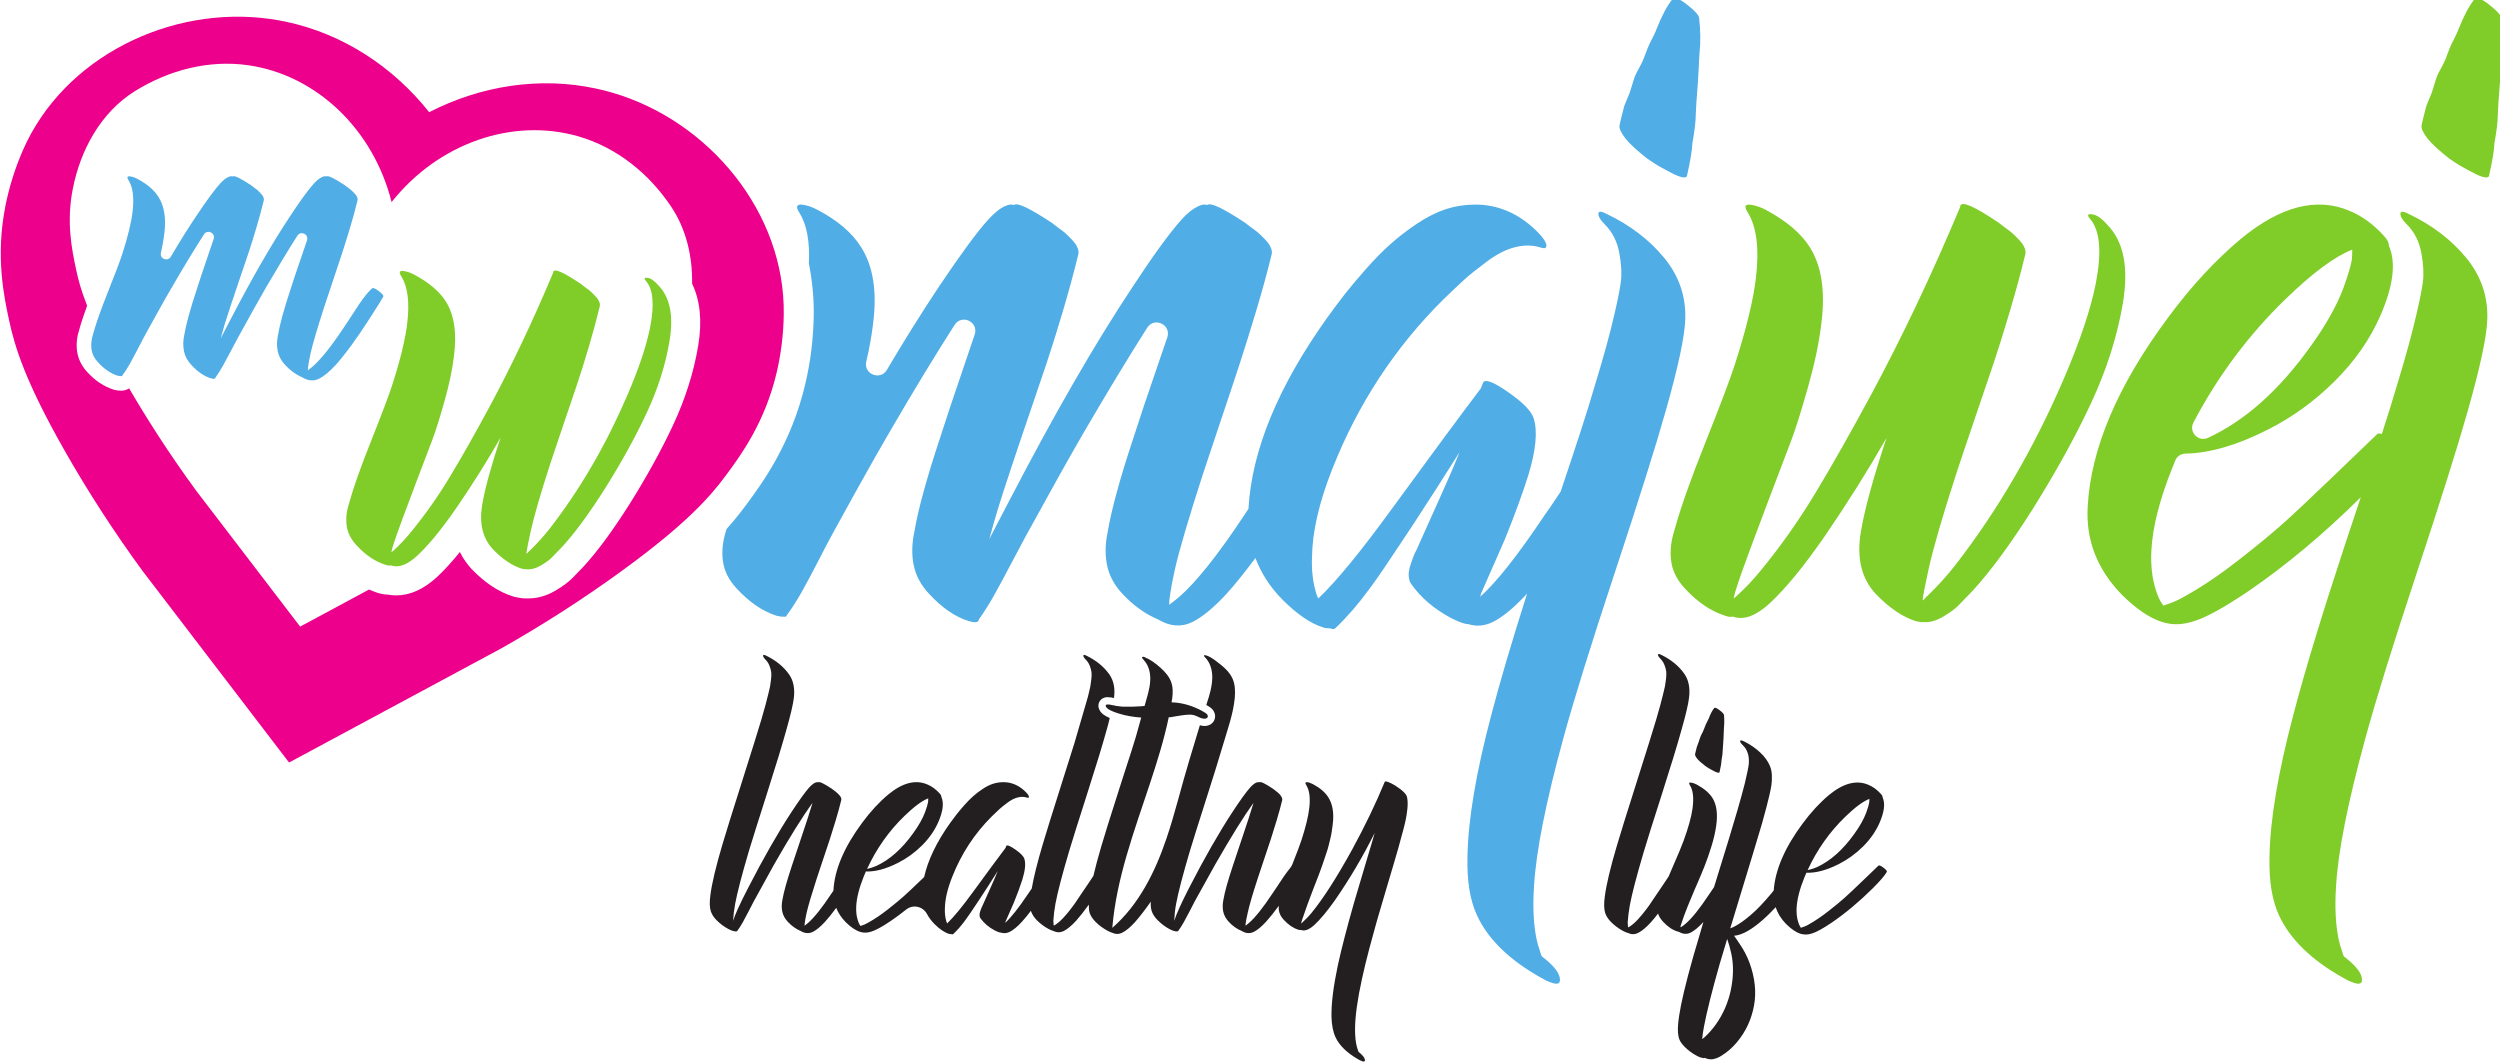 <?xml version="1.0" encoding="UTF-8" standalone="no"?>
<!-- Created with Inkscape (http://www.inkscape.org/) -->

<svg
   xmlns:dc="http://purl.org/dc/elements/1.1/"
   xmlns:cc="http://creativecommons.org/ns#"
   xmlns:rdf="http://www.w3.org/1999/02/22-rdf-syntax-ns#"
   xmlns:svg="http://www.w3.org/2000/svg"
   xmlns="http://www.w3.org/2000/svg"
   xmlns:sodipodi="http://sodipodi.sourceforge.net/DTD/sodipodi-0.dtd"
   xmlns:inkscape="http://www.inkscape.org/namespaces/inkscape"
   width="50mm"
   height="21.256mm"
   viewBox="0 0 50 21.256"
   version="1.1"
   id="svg80"
   inkscape:version="0.92.4 (5da689c313, 2019-01-14)"
   sodipodi:docname="logo.svg">
  <defs
     id="defs74">
    <clipPath
       clipPathUnits="userSpaceOnUse"
       id="clipPath18">
      <path
         d="M 0,283.465 H 283.465 V 0 H 0 Z"
         id="path16"
         inkscape:connector-curvature="0" />
    </clipPath>
  </defs>
  <sodipodi:namedview
     id="base"
     pagecolor="#ffffff"
     bordercolor="#666666"
     borderopacity="1.0"
     inkscape:pageopacity="0.0"
     inkscape:pageshadow="2"
     inkscape:zoom="1.4"
     inkscape:cx="8.2663953"
     inkscape:cy="22.750448"
     inkscape:document-units="mm"
     inkscape:current-layer="layer1"
     showgrid="false"
     inkscape:window-width="1920"
     inkscape:window-height="1017"
     inkscape:window-x="-8"
     inkscape:window-y="-8"
     inkscape:window-maximized="1" />
  <g
     inkscape:label="Vrstva 1"
     inkscape:groupmode="layer"
     id="layer1"
     transform="translate(-77.054,-81.509)">
    <g
       transform="matrix(0.353,0,0,-0.353,52.054,142.137)"
       id="g12"
       inkscape:export-xdpi="83.648102"
       inkscape:export-ydpi="83.648102">
      <g
         id="g14"
         clip-path="url(#clipPath18)">
        <g
           id="g20"
           transform="translate(167.09,170.733)">
          <path
             d="M 0,0 C -0.016,0.159 -0.243,0.41 -0.68,0.752 -1.118,1.094 -1.392,1.201 -1.503,1.074 -1.806,0.708 -2.108,0.144 -2.41,-0.621 -2.458,-0.763 -2.593,-1.05 -2.816,-1.479 -2.848,-1.527 -2.967,-1.83 -3.174,-2.386 c -0.032,-0.08 -0.167,-0.343 -0.406,-0.788 -0.064,-0.128 -0.175,-0.462 -0.334,-1.003 -0.033,-0.095 -0.088,-0.235 -0.167,-0.417 -0.08,-0.183 -0.135,-0.323 -0.168,-0.418 -0.127,-0.478 -0.214,-0.836 -0.262,-1.074 -0.032,-0.16 0.079,-0.406 0.334,-0.74 0.239,-0.303 0.653,-0.684 1.241,-1.146 0.048,-0.032 0.096,-0.064 0.144,-0.095 0.047,-0.033 0.131,-0.088 0.25,-0.167 0.12,-0.08 0.239,-0.152 0.358,-0.215 0.12,-0.064 0.25,-0.136 0.394,-0.215 0.143,-0.08 0.275,-0.148 0.394,-0.203 0.12,-0.056 0.23,-0.099 0.334,-0.132 0.103,-0.031 0.187,-0.043 0.25,-0.035 0.064,0.008 0.104,0.035 0.12,0.083 0.191,0.828 0.294,1.448 0.31,1.863 0.127,0.7 0.191,1.24 0.191,1.623 0,0.191 0.04,0.787 0.119,1.789 0.016,0.192 0.032,0.478 0.049,0.86 0.015,0.382 0.031,0.669 0.047,0.859 C 0.087,-1.384 0.08,-0.732 0,0"
             style="fill:#50ade5;fill-opacity:1;fill-rule:nonzero;stroke:none"
             id="path22"
             inkscape:connector-curvature="0" />
        </g>
        <g
           id="g24"
           transform="translate(161.84,159.635)">
          <path
             d="M 0,0 C -0.271,0.143 -0.422,0.158 -0.454,0.047 -0.486,-0.112 -0.366,-0.327 -0.096,-0.597 0.333,-1.026 0.608,-1.568 0.728,-2.22 0.847,-2.873 0.875,-3.426 0.811,-3.879 0.748,-4.333 0.62,-4.965 0.43,-5.776 0.191,-6.811 -0.152,-8.06 -0.597,-9.523 c -0.27,-0.924 -0.573,-1.898 -0.907,-2.925 -0.323,-0.992 -0.688,-2.092 -1.094,-3.293 -0.013,-0.021 -0.025,-0.039 -0.039,-0.06 -0.39,-0.589 -0.689,-1.026 -0.896,-1.313 -1.511,-2.259 -2.728,-3.795 -3.651,-4.607 0.016,0.017 0.032,0.044 0.048,0.084 0.015,0.04 0.023,0.075 0.023,0.108 0.812,1.861 1.265,2.895 1.361,3.102 0.541,1.337 0.979,2.53 1.312,3.581 0.446,1.448 0.549,2.537 0.311,3.27 -0.127,0.397 -0.589,0.875 -1.384,1.432 -0.876,0.621 -1.369,0.811 -1.481,0.573 -0.015,-0.033 -0.035,-0.084 -0.059,-0.156 -0.024,-0.071 -0.044,-0.123 -0.06,-0.155 -1.146,-1.512 -2.832,-3.795 -5.06,-6.849 -1.734,-2.388 -3.119,-4.075 -4.153,-5.061 -0.064,0.127 -0.104,0.223 -0.119,0.287 -0.192,0.636 -0.271,1.32 -0.239,2.052 0.016,1.432 0.398,3.095 1.146,4.989 1.448,3.675 3.54,6.874 6.277,9.595 0.509,0.492 0.903,0.866 1.182,1.121 0.278,0.255 0.704,0.597 1.276,1.026 0.574,0.43 1.118,0.709 1.636,0.836 0.517,0.128 0.998,0.119 1.443,-0.024 0.16,-0.048 0.255,-0.048 0.287,0 0.096,0.127 -0.008,0.366 -0.31,0.717 -0.573,0.62 -1.202,1.074 -1.886,1.36 -0.573,0.238 -1.161,0.357 -1.766,0.357 -0.605,0 -1.174,-0.087 -1.706,-0.262 -0.534,-0.175 -1.08,-0.45 -1.636,-0.823 -0.557,-0.374 -1.058,-0.76 -1.504,-1.158 -0.445,-0.398 -0.906,-0.867 -1.384,-1.408 -0.477,-0.541 -0.875,-1.015 -1.194,-1.42 -0.317,-0.406 -0.659,-0.864 -1.025,-1.372 -2.773,-3.898 -4.25,-7.496 -4.436,-10.793 -0.101,-0.154 -0.194,-0.292 -0.266,-0.402 -1.465,-2.211 -2.69,-3.747 -3.676,-4.607 -0.255,-0.206 -0.438,-0.35 -0.549,-0.428 0,0.158 0.007,0.277 0.024,0.357 0.047,0.414 0.151,0.979 0.31,1.694 0.238,1.051 0.764,2.833 1.575,5.347 0.207,0.636 0.541,1.639 1.003,3.007 0.461,1.369 0.823,2.454 1.085,3.259 0.263,0.803 0.569,1.786 0.92,2.947 0.349,1.161 0.644,2.235 0.883,3.222 0.031,0.111 0.023,0.231 -0.025,0.358 -0.047,0.127 -0.11,0.239 -0.19,0.335 -0.08,0.095 -0.187,0.21 -0.323,0.346 -0.135,0.134 -0.246,0.234 -0.333,0.298 -0.089,0.063 -0.212,0.155 -0.371,0.274 -0.158,0.12 -0.247,0.187 -0.262,0.203 -1.257,0.827 -1.965,1.162 -2.124,1.003 -0.144,0.048 -0.302,0.031 -0.477,-0.048 -0.351,-0.159 -0.685,-0.422 -1.003,-0.787 -0.685,-0.765 -1.615,-2.045 -2.792,-3.844 -2.101,-3.166 -4.401,-7.152 -6.898,-11.958 -0.112,-0.222 -0.303,-0.588 -0.574,-1.097 -0.27,-0.51 -0.477,-0.907 -0.62,-1.194 0.287,1.083 0.66,2.307 1.122,3.676 0.222,0.684 0.56,1.69 1.014,3.02 0.454,1.328 0.82,2.406 1.098,3.234 0.278,0.827 0.588,1.817 0.931,2.972 0.342,1.153 0.633,2.222 0.871,3.209 0.032,0.111 0.024,0.231 -0.024,0.358 -0.047,0.127 -0.111,0.239 -0.191,0.335 -0.079,0.095 -0.187,0.21 -0.322,0.346 -0.135,0.134 -0.247,0.234 -0.334,0.298 -0.088,0.063 -0.211,0.155 -0.37,0.274 -0.16,0.12 -0.247,0.187 -0.263,0.203 -1.256,0.827 -1.965,1.162 -2.124,1.003 -0.143,0.048 -0.302,0.031 -0.477,-0.048 -0.286,-0.112 -0.613,-0.366 -0.979,-0.764 -0.636,-0.7 -1.568,-1.965 -2.792,-3.794 -0.979,-1.468 -1.967,-3.047 -2.965,-4.738 -0.368,-0.624 -1.331,-0.238 -1.167,0.468 0.181,0.78 0.309,1.495 0.385,2.145 0.238,1.83 0.007,3.286 -0.693,4.368 -0.493,0.779 -1.289,1.464 -2.386,2.053 -0.351,0.191 -0.669,0.302 -0.955,0.333 -0.303,0.017 -0.351,-0.135 -0.143,-0.453 0.423,-0.675 0.601,-1.636 0.54,-2.874 0.188,-0.966 0.291,-1.949 0.276,-2.945 -0.02,-1.319 -0.18,-2.628 -0.479,-3.893 -0.796,-3.391 -2.442,-5.619 -3.326,-6.817 -0.319,-0.433 -0.682,-0.892 -1.135,-1.399 -0.002,-0.006 -0.004,-0.014 -0.006,-0.02 -0.206,-0.622 -0.274,-1.214 -0.202,-1.778 0.071,-0.566 0.33,-1.087 0.775,-1.565 0.716,-0.779 1.472,-1.297 2.267,-1.551 0.192,-0.047 0.327,-0.063 0.406,-0.047 0.064,-0.016 0.104,-0.016 0.12,0 0.318,0.429 0.62,0.898 0.907,1.408 0.286,0.51 0.6,1.098 0.942,1.765 0.342,0.669 0.601,1.163 0.776,1.481 0.143,0.27 0.609,1.114 1.396,2.53 0.788,1.416 1.397,2.49 1.827,3.222 1.377,2.369 2.616,4.409 3.714,6.12 0.405,0.632 1.377,0.165 1.138,-0.545 -0.131,-0.389 -0.269,-0.795 -0.413,-1.219 -0.795,-2.331 -1.313,-3.879 -1.551,-4.642 -0.764,-2.308 -1.25,-4.081 -1.456,-5.323 -0.144,-0.668 -0.155,-1.297 -0.036,-1.885 0.119,-0.589 0.409,-1.13 0.871,-1.623 0.732,-0.796 1.487,-1.314 2.267,-1.552 0.334,-0.095 0.517,-0.071 0.55,0.072 v 0.024 c 0.317,0.445 0.62,0.926 0.906,1.443 0.287,0.518 0.601,1.103 0.943,1.755 0.342,0.652 0.609,1.153 0.8,1.504 1.432,2.609 2.521,4.558 3.269,5.847 1.35,2.312 2.557,4.307 3.623,5.983 0.404,0.635 1.38,0.167 1.139,-0.545 -0.115,-0.336 -0.234,-0.685 -0.358,-1.046 -0.788,-2.291 -1.308,-3.843 -1.563,-4.654 -0.764,-2.308 -1.249,-4.081 -1.456,-5.323 -0.143,-0.668 -0.155,-1.297 -0.036,-1.885 0.12,-0.589 0.409,-1.13 0.872,-1.623 0.604,-0.653 1.28,-1.139 2.028,-1.456 0.668,-0.398 1.313,-0.446 1.933,-0.143 0.573,0.285 1.226,0.827 1.958,1.623 0.498,0.555 1.039,1.228 1.616,2.007 0.322,-0.866 0.832,-1.655 1.535,-2.365 0.827,-0.828 1.598,-1.353 2.314,-1.575 0.096,-0.033 0.223,-0.048 0.383,-0.048 0.143,-0.048 0.239,-0.048 0.285,0 0.335,0.318 0.661,0.66 0.98,1.026 0.317,0.365 0.64,0.772 0.966,1.217 0.326,0.445 0.593,0.823 0.8,1.134 0.207,0.31 0.497,0.743 0.871,1.3 0.373,0.558 0.632,0.947 0.776,1.17 0.827,1.257 1.71,2.633 2.649,4.129 -0.271,-0.684 -0.636,-1.535 -1.098,-2.553 -0.812,-1.814 -1.265,-2.825 -1.361,-3.032 -0.016,-0.016 -0.047,-0.08 -0.095,-0.191 -0.048,-0.111 -0.079,-0.191 -0.095,-0.238 -0.017,-0.048 -0.044,-0.127 -0.084,-0.24 -0.04,-0.11 -0.068,-0.199 -0.083,-0.261 -0.017,-0.065 -0.033,-0.144 -0.048,-0.24 -0.016,-0.095 -0.02,-0.178 -0.012,-0.251 0.008,-0.071 0.019,-0.146 0.036,-0.226 0.016,-0.079 0.047,-0.152 0.095,-0.214 0.541,-0.78 1.304,-1.433 2.291,-1.958 0.446,-0.223 0.764,-0.334 0.955,-0.334 0.461,-0.144 0.923,-0.104 1.384,0.12 0.571,0.284 1.22,0.822 1.948,1.612 -0.874,-2.746 -1.548,-5.028 -2.019,-6.839 -0.875,-3.294 -1.329,-5.992 -1.361,-8.092 -0.032,-1.368 0.151,-2.474 0.549,-3.318 0.621,-1.337 1.822,-2.506 3.604,-3.508 0.112,-0.064 0.215,-0.12 0.31,-0.167 0.096,-0.048 0.22,-0.096 0.371,-0.144 0.151,-0.048 0.262,-0.048 0.334,0 0.071,0.048 0.091,0.151 0.06,0.311 -0.064,0.335 -0.398,0.732 -1.003,1.193 -0.016,0.017 -0.036,0.057 -0.059,0.119 -0.025,0.065 -0.036,0.104 -0.036,0.12 -0.096,0.286 -0.159,0.501 -0.192,0.645 -0.191,0.842 -0.246,1.877 -0.166,3.102 0.111,1.942 0.66,4.718 1.647,8.33 0.588,2.163 1.562,5.303 2.923,9.416 1.36,4.113 2.319,7.156 2.876,9.13 0.717,2.514 1.09,4.256 1.122,5.226 0.048,1.305 -0.35,2.471 -1.193,3.498 C 2.426,-1.468 1.336,-0.637 0,0"
             style="fill:#50ade5;fill-opacity:1;fill-rule:nonzero;stroke:none"
             id="path26"
             inkscape:connector-curvature="0" />
        </g>
        <g
           id="g28"
           transform="translate(91.897,155.409)">
          <path
             d="m 0,0 c 0.054,0.054 0.183,0.004 0.387,-0.15 0.205,-0.155 0.288,-0.263 0.249,-0.324 -0.053,-0.109 -0.312,-0.521 -0.775,-1.238 -0.733,-1.142 -1.369,-2.014 -1.909,-2.616 -0.355,-0.385 -0.672,-0.648 -0.95,-0.787 -0.3,-0.146 -0.613,-0.123 -0.937,0.07 -0.362,0.154 -0.69,0.389 -0.983,0.706 -0.224,0.239 -0.365,0.501 -0.423,0.787 -0.057,0.285 -0.052,0.59 0.018,0.914 0.1,0.601 0.335,1.462 0.706,2.58 0.123,0.394 0.375,1.146 0.758,2.257 0.062,0.181 0.122,0.356 0.179,0.525 0.116,0.342 -0.354,0.568 -0.548,0.262 C -4.748,2.17 -5.336,1.198 -5.995,0.07 -6.357,-0.555 -6.885,-1.5 -7.58,-2.766 c -0.092,-0.17 -0.222,-0.412 -0.388,-0.729 -0.165,-0.316 -0.318,-0.6 -0.457,-0.85 -0.138,-0.251 -0.285,-0.484 -0.439,-0.7 v -0.012 c -0.016,-0.069 -0.105,-0.081 -0.266,-0.035 -0.379,0.116 -0.745,0.367 -1.1,0.753 -0.224,0.239 -0.365,0.501 -0.422,0.787 -0.058,0.285 -0.053,0.59 0.017,0.914 0.1,0.601 0.336,1.462 0.706,2.58 0.116,0.37 0.366,1.12 0.752,2.251 0.073,0.212 0.141,0.414 0.206,0.608 0.116,0.343 -0.352,0.567 -0.547,0.263 -0.535,-0.833 -1.139,-1.827 -1.811,-2.983 -0.209,-0.355 -0.504,-0.875 -0.885,-1.562 -0.382,-0.686 -0.608,-1.096 -0.677,-1.227 -0.086,-0.154 -0.211,-0.393 -0.377,-0.717 -0.166,-0.324 -0.317,-0.61 -0.457,-0.857 -0.139,-0.246 -0.285,-0.474 -0.44,-0.682 -0.007,-0.008 -0.026,-0.008 -0.057,0 -0.039,-0.008 -0.104,0 -0.197,0.023 -0.386,0.123 -0.752,0.374 -1.099,0.752 -0.216,0.231 -0.341,0.484 -0.376,0.758 -0.035,0.274 -0.002,0.561 0.098,0.862 0.154,0.571 0.434,1.364 0.839,2.378 0.405,1.015 0.673,1.723 0.804,2.124 0.324,1.003 0.521,1.813 0.59,2.43 0.093,0.787 0.016,1.377 -0.231,1.77 -0.101,0.155 -0.077,0.228 0.069,0.22 0.14,-0.016 0.293,-0.069 0.463,-0.162 0.533,-0.285 0.918,-0.617 1.158,-0.995 0.339,-0.525 0.451,-1.231 0.335,-2.118 -0.037,-0.32 -0.101,-0.673 -0.19,-1.058 -0.08,-0.338 0.383,-0.524 0.56,-0.225 0.487,0.826 0.969,1.597 1.447,2.313 0.594,0.887 1.045,1.5 1.354,1.84 0.177,0.193 0.336,0.316 0.474,0.37 0.085,0.039 0.163,0.047 0.231,0.024 0.078,0.077 0.421,-0.086 1.031,-0.487 0.007,-0.007 0.05,-0.04 0.127,-0.098 C -6.658,5.699 -6.598,5.655 -6.556,5.624 -6.514,5.593 -6.459,5.545 -6.394,5.479 -6.329,5.414 -6.276,5.358 -6.237,5.312 -6.199,5.266 -6.168,5.211 -6.145,5.15 -6.122,5.088 -6.118,5.03 -6.133,4.976 -6.249,4.498 -6.39,3.979 -6.556,3.42 -6.722,2.86 -6.872,2.38 -7.007,1.979 -7.142,1.578 -7.319,1.055 -7.539,0.411 c -0.22,-0.644 -0.384,-1.132 -0.492,-1.464 -0.224,-0.663 -0.405,-1.257 -0.544,-1.782 0.069,0.139 0.17,0.332 0.301,0.579 0.131,0.247 0.224,0.424 0.278,0.532 1.21,2.329 2.326,4.262 3.344,5.797 0.571,0.872 1.022,1.493 1.354,1.864 0.154,0.177 0.316,0.304 0.486,0.381 0.085,0.039 0.162,0.047 0.231,0.024 0.078,0.077 0.421,-0.086 1.03,-0.487 C -1.543,5.848 -1.5,5.815 -1.423,5.757 -1.347,5.699 -1.287,5.655 -1.244,5.624 -1.202,5.593 -1.148,5.545 -1.082,5.479 -1.017,5.414 -0.965,5.358 -0.926,5.312 -0.887,5.266 -0.856,5.211 -0.833,5.15 -0.81,5.088 -0.807,5.03 -0.822,4.976 -0.937,4.498 -1.081,3.977 -1.25,3.414 -1.42,2.851 -1.568,2.374 -1.696,1.985 -1.823,1.595 -1.998,1.069 -2.222,0.405 c -0.224,-0.663 -0.386,-1.15 -0.486,-1.458 -0.394,-1.219 -0.648,-2.083 -0.764,-2.592 -0.077,-0.347 -0.127,-0.621 -0.15,-0.821 -0.008,-0.039 -0.012,-0.097 -0.012,-0.174 0.054,0.038 0.143,0.108 0.266,0.208 0.478,0.417 1.073,1.161 1.783,2.233 0.092,0.139 0.232,0.351 0.421,0.637 0.19,0.285 0.331,0.501 0.423,0.648 C -0.448,-0.482 -0.201,-0.177 0,0"
             style="fill:#50ade5;fill-opacity:1;fill-rule:nonzero;stroke:none"
             id="path30"
             inkscape:connector-curvature="0" />
        </g>
        <g
           id="g32"
           transform="translate(110.379,152.157)">
          <path
             d="m 0,0 c -0.251,-1.497 -0.729,-3.005 -1.42,-4.487 -0.654,-1.402 -1.487,-2.914 -2.476,-4.492 -0.979,-1.542 -1.836,-2.702 -2.627,-3.556 -0.292,-0.303 -0.493,-0.51 -0.623,-0.641 -0.23,-0.23 -0.527,-0.449 -0.933,-0.689 -0.502,-0.296 -1.019,-0.446 -1.54,-0.446 h -0.135 c -0.183,0 -0.371,0.024 -0.61,0.078 -0.044,0.01 -0.086,0.023 -0.128,0.035 -0.812,0.254 -1.597,0.773 -2.335,1.541 -0.237,0.255 -0.478,0.577 -0.676,0.975 -0.457,-0.568 -0.886,-1.036 -1.294,-1.416 -0.754,-0.694 -1.529,-1.042 -2.309,-1.042 -0.163,0 -0.323,0.015 -0.481,0.045 -0.229,0.008 -0.459,0.053 -0.685,0.137 -0.127,0.041 -0.249,0.099 -0.374,0.152 -1.302,-0.7 -2.604,-1.401 -3.907,-2.102 v 10e-4 l -5.901,7.714 c -1.622,2.22 -2.867,4.205 -3.786,5.782 -0.132,-0.076 -0.278,-0.131 -0.427,-0.131 -0.018,0 -0.067,0.003 -0.071,0.003 -0.109,0 -0.225,0.016 -0.363,0.051 -0.572,0.181 -1.061,0.51 -1.506,0.994 -0.331,0.354 -0.53,0.764 -0.587,1.212 -0.05,0.394 -0.005,0.806 0.134,1.225 0.093,0.347 0.243,0.798 0.438,1.331 -0.339,0.859 -0.501,1.475 -0.612,1.996 -0.262,1.219 -0.57,2.73 -0.198,4.63 0.429,2.195 1.588,4.324 3.507,5.523 1.906,1.191 4.179,1.795 6.423,1.476 3.854,-0.548 7.093,-3.618 8.131,-7.754 2.649,3.342 6.866,4.805 10.603,3.717 C -4.591,11.229 -2.77,9.743 -1.523,7.873 -0.667,6.588 -0.321,5.055 -0.344,3.519 0.113,2.572 0.233,1.396 0,0 m -4.871,14.345 c -0.301,0.088 -0.611,0.166 -0.919,0.232 -3.185,0.687 -6.523,0.164 -9.451,-1.339 -2.048,2.575 -4.875,4.426 -8.061,5.113 -0.307,0.066 -0.621,0.122 -0.933,0.166 -5.654,0.804 -11.733,-2.156 -14.034,-7.456 -0.44,-1.015 -0.775,-2.078 -0.987,-3.164 -0.559,-2.852 -0.075,-5.106 0.214,-6.453 0.329,-1.538 0.937,-3.493 3.132,-7.357 1.324,-2.33 2.811,-4.629 4.422,-6.832 l 8.308,-10.864 12.045,6.479 c 2.376,1.344 4.678,2.827 6.843,4.404 3.592,2.618 4.951,4.149 5.885,5.415 0.817,1.108 2.186,2.963 2.852,5.792 0.253,1.077 0.387,2.184 0.403,3.29 0.086,5.777 -4.235,10.979 -9.719,12.574"
             style="fill:#ec008c;fill-opacity:1;fill-rule:nonzero;stroke:none"
             id="path34"
             inkscape:connector-curvature="0" />
        </g>
        <g
           id="g36"
           transform="translate(212.556,168.776)">
          <path
             d="m 0,0 c -0.016,-0.19 -0.032,-0.477 -0.048,-0.859 -0.015,-0.382 -0.032,-0.668 -0.048,-0.86 -0.079,-1.002 -0.119,-1.598 -0.119,-1.789 0,-0.383 -0.064,-0.923 -0.191,-1.623 -0.016,-0.415 -0.119,-1.035 -0.31,-1.863 -0.016,-0.048 -0.056,-0.075 -0.119,-0.083 -0.064,-0.008 -0.148,0.004 -0.251,0.035 -0.104,0.033 -0.215,0.076 -0.334,0.132 -0.12,0.056 -0.251,0.123 -0.394,0.203 -0.144,0.079 -0.274,0.151 -0.394,0.215 -0.119,0.063 -0.238,0.135 -0.357,0.215 -0.12,0.079 -0.204,0.134 -0.251,0.167 -0.048,0.031 -0.096,0.063 -0.143,0.095 -0.59,0.462 -1.003,0.843 -1.242,1.146 -0.255,0.334 -0.366,0.58 -0.334,0.74 0.048,0.238 0.135,0.596 0.263,1.074 0.032,0.096 0.087,0.235 0.167,0.418 0.079,0.182 0.134,0.322 0.167,0.417 0.159,0.541 0.27,0.875 0.334,1.003 0.238,0.445 0.374,0.708 0.406,0.788 0.206,0.556 0.326,0.859 0.358,0.907 0.222,0.429 0.358,0.716 0.406,0.858 0.302,0.765 0.604,1.329 0.907,1.695 0.111,0.127 0.385,0.02 0.823,-0.322 C -0.267,2.367 -0.04,2.116 -0.024,1.957 0.056,1.225 0.063,0.573 0,0 m -17.463,-20.968 c 1.387,2.638 3.13,4.974 5.23,7.006 1.527,1.479 2.784,2.41 3.771,2.792 0,-0.255 -0.008,-0.446 -0.023,-0.574 -0.064,-0.365 -0.224,-0.898 -0.478,-1.598 -0.382,-1.019 -1.011,-2.133 -1.886,-3.342 -1.766,-2.466 -3.699,-4.185 -5.799,-5.155 -0.545,-0.238 -1.091,0.345 -0.815,0.871 m 12.189,11.827 c -0.272,0.143 -0.422,0.158 -0.455,0.047 -0.031,-0.159 0.088,-0.374 0.359,-0.644 0.429,-0.429 0.703,-0.971 0.823,-1.623 0.12,-0.653 0.147,-1.206 0.084,-1.659 -0.064,-0.454 -0.191,-1.086 -0.382,-1.897 -0.238,-1.035 -0.582,-2.284 -1.026,-3.748 -0.271,-0.923 -0.573,-1.897 -0.907,-2.924 -0.003,-0.008 -0.006,-0.017 -0.009,-0.026 -0.123,0.044 -0.214,0.043 -0.267,-0.01 -0.382,-0.366 -1.201,-1.153 -2.458,-2.362 -1.258,-1.21 -2.196,-2.093 -2.817,-2.65 -0.62,-0.557 -1.464,-1.253 -2.53,-2.088 -1.066,-0.836 -2.084,-1.525 -3.055,-2.065 -0.366,-0.223 -0.787,-0.406 -1.265,-0.549 0,0.016 -0.015,0.048 -0.048,0.096 -0.031,0.047 -0.063,0.095 -0.095,0.143 -0.111,0.19 -0.215,0.454 -0.31,0.787 -0.175,0.589 -0.247,1.273 -0.215,2.053 0.063,1.353 0.47,2.951 1.218,4.797 0.054,0.136 0.101,0.254 0.143,0.355 0.096,0.235 0.323,0.376 0.578,0.381 1.38,0.028 2.938,0.483 4.673,1.365 1.384,0.7 2.645,1.614 3.782,2.745 1.138,1.13 2.001,2.37 2.591,3.723 0.731,1.687 0.891,2.999 0.477,3.938 0,0.192 -0.112,0.398 -0.334,0.622 -0.573,0.62 -1.202,1.074 -1.886,1.359 -1.862,0.796 -3.915,0.271 -6.158,-1.575 -1.448,-1.209 -2.825,-2.697 -4.13,-4.463 -2.863,-3.851 -4.382,-7.424 -4.558,-10.717 -0.111,-1.877 0.525,-3.532 1.909,-4.964 0.828,-0.828 1.6,-1.352 2.315,-1.575 0.097,-0.032 0.16,-0.048 0.191,-0.048 0.462,-0.127 0.995,-0.097 1.6,0.095 0.684,0.207 1.71,0.771 3.079,1.694 2.15,1.471 4.276,3.249 6.379,5.331 -0.388,-1.151 -0.69,-2.058 -0.901,-2.705 -1.32,-4.01 -2.291,-7.208 -2.912,-9.595 -0.875,-3.294 -1.329,-5.991 -1.36,-8.091 -0.032,-1.369 0.151,-2.474 0.548,-3.318 0.622,-1.337 1.823,-2.506 3.605,-3.509 0.112,-0.063 0.214,-0.119 0.31,-0.167 0.096,-0.047 0.219,-0.095 0.37,-0.143 0.151,-0.048 0.263,-0.048 0.334,0 0.071,0.048 0.092,0.151 0.06,0.31 -0.064,0.335 -0.398,0.733 -1.003,1.194 -0.016,0.016 -0.035,0.056 -0.059,0.119 -0.024,0.064 -0.035,0.103 -0.035,0.12 -0.097,0.286 -0.16,0.501 -0.192,0.645 -0.191,0.842 -0.246,1.877 -0.167,3.102 0.111,1.942 0.66,4.718 1.647,8.33 0.588,2.163 1.563,5.303 2.924,9.416 1.36,4.113 2.319,7.156 2.876,9.13 0.716,2.514 1.089,4.255 1.121,5.226 0.048,1.305 -0.35,2.471 -1.192,3.498 -0.845,1.026 -1.934,1.857 -3.27,2.494 M -34.82,-21.792 c -0.007,0 -0.006,-0.007 -0.011,-0.009 0.012,0.019 0.023,0.038 0.035,0.057 z m 13.366,7.614 c 0.333,2.005 0.039,3.477 -0.884,4.416 -0.333,0.382 -0.628,0.581 -0.882,0.596 -0.112,0.017 -0.18,0.004 -0.203,-0.035 -0.025,-0.04 0.011,-0.116 0.107,-0.227 0.556,-0.637 0.668,-1.838 0.334,-3.604 -0.286,-1.48 -0.899,-3.31 -1.838,-5.49 -1.687,-3.915 -3.731,-7.423 -6.134,-10.525 -0.462,-0.589 -0.986,-1.169 -1.576,-1.743 -0.032,-0.016 -0.059,-0.04 -0.082,-0.072 -0.025,-0.031 -0.057,-0.067 -0.096,-0.106 -0.041,-0.041 -0.068,-0.069 -0.084,-0.084 v 0.119 c 0.032,0.254 0.143,0.819 0.334,1.694 0.27,1.21 0.788,2.992 1.552,5.347 0.222,0.684 0.561,1.69 1.014,3.019 0.454,1.329 0.819,2.407 1.098,3.235 0.278,0.827 0.589,1.817 0.931,2.971 0.342,1.154 0.633,2.223 0.871,3.21 0.032,0.111 0.024,0.23 -0.024,0.358 -0.047,0.127 -0.111,0.239 -0.191,0.335 -0.079,0.095 -0.187,0.21 -0.322,0.346 -0.135,0.134 -0.247,0.234 -0.334,0.298 -0.088,0.063 -0.211,0.155 -0.37,0.274 -0.159,0.119 -0.246,0.187 -0.263,0.203 -1.368,0.923 -2.092,1.242 -2.172,0.955 0,-0.016 -0.003,-0.032 -0.011,-0.048 -0.008,-0.016 -0.012,-0.032 -0.012,-0.048 -1.56,-3.723 -3.222,-7.231 -4.989,-10.526 -1.193,-2.211 -2.263,-4.101 -3.21,-5.668 -0.947,-1.567 -1.985,-3.036 -3.114,-4.404 -0.415,-0.509 -0.86,-0.979 -1.338,-1.408 -0.063,-0.064 -0.119,-0.112 -0.166,-0.143 0.031,0.191 0.107,0.462 0.226,0.811 0.119,0.35 0.187,0.549 0.203,0.597 0.127,0.382 0.644,1.775 1.551,4.177 0.621,1.623 1.055,2.765 1.301,3.425 0.247,0.66 0.557,1.651 0.931,2.972 0.374,1.32 0.625,2.514 0.752,3.58 0.239,1.846 0.015,3.301 -0.668,4.368 -0.494,0.763 -1.297,1.447 -2.411,2.053 -0.287,0.158 -0.565,0.262 -0.835,0.31 -0.398,0.079 -0.486,-0.056 -0.263,-0.406 0.509,-0.811 0.668,-2.037 0.478,-3.676 -0.144,-1.273 -0.549,-2.944 -1.218,-5.012 -0.271,-0.828 -0.824,-2.288 -1.658,-4.38 -0.836,-2.092 -1.413,-3.727 -1.732,-4.905 -0.206,-0.621 -0.274,-1.213 -0.202,-1.777 0.072,-0.566 0.33,-1.087 0.776,-1.565 0.716,-0.779 1.479,-1.297 2.291,-1.551 0.159,-0.063 0.302,-0.079 0.43,-0.047 0.604,-0.223 1.304,0.031 2.1,0.763 0.907,0.844 1.949,2.116 3.126,3.82 1.283,1.876 2.441,3.722 3.478,5.537 -0.76,-2.296 -1.242,-4.062 -1.448,-5.299 -0.255,-1.48 0.023,-2.657 0.835,-3.532 0.763,-0.796 1.527,-1.314 2.292,-1.552 0.206,-0.047 0.341,-0.064 0.404,-0.047 0.351,-0.032 0.721,0.067 1.111,0.298 0.39,0.23 0.672,0.433 0.847,0.608 0.175,0.175 0.446,0.453 0.811,0.835 1.003,1.083 2.141,2.626 3.414,4.631 1.336,2.132 2.446,4.145 3.329,6.039 0.883,1.894 1.484,3.786 1.803,5.68"
             style="fill:#80cc28;fill-opacity:1;fill-rule:nonzero;stroke:none"
             id="path38"
             inkscape:connector-curvature="0" />
        </g>
        <g
           id="g40"
           transform="translate(108.124,155.583)">
          <path
             d="m 0,0 c 0.659,-0.671 0.87,-1.723 0.631,-3.156 -0.228,-1.353 -0.657,-2.706 -1.288,-4.059 -0.631,-1.354 -1.424,-2.792 -2.379,-4.316 -0.91,-1.432 -1.723,-2.535 -2.44,-3.309 -0.261,-0.273 -0.455,-0.472 -0.58,-0.597 -0.125,-0.125 -0.327,-0.271 -0.605,-0.435 -0.279,-0.165 -0.543,-0.236 -0.794,-0.213 -0.045,-0.011 -0.141,0 -0.289,0.034 -0.546,0.171 -1.092,0.54 -1.638,1.109 -0.58,0.625 -0.779,1.466 -0.597,2.525 0.148,0.886 0.495,2.154 1.041,3.803 0,0.011 0.005,0.017 0.017,0.017 l 0.017,0.034 c -0.75,-1.319 -1.593,-2.661 -2.525,-4.025 -0.842,-1.217 -1.586,-2.127 -2.234,-2.73 -0.569,-0.523 -1.069,-0.705 -1.501,-0.546 -0.091,-0.022 -0.194,-0.011 -0.307,0.035 -0.581,0.181 -1.126,0.551 -1.638,1.108 -0.318,0.342 -0.503,0.714 -0.554,1.118 -0.052,0.403 -0.003,0.827 0.144,1.271 0.228,0.841 0.641,2.009 1.238,3.505 0.596,1.495 0.991,2.538 1.185,3.13 0.478,1.478 0.767,2.673 0.87,3.582 0.137,1.171 0.022,2.047 -0.341,2.627 -0.16,0.25 -0.097,0.346 0.187,0.29 0.193,-0.034 0.393,-0.108 0.597,-0.222 0.796,-0.432 1.37,-0.921 1.723,-1.467 0.489,-0.762 0.648,-1.802 0.478,-3.122 -0.091,-0.762 -0.271,-1.615 -0.538,-2.558 -0.267,-0.944 -0.488,-1.652 -0.665,-2.124 -0.176,-0.472 -0.486,-1.288 -0.93,-2.448 -0.648,-1.716 -1.017,-2.712 -1.108,-2.985 -0.011,-0.034 -0.06,-0.176 -0.145,-0.426 -0.085,-0.25 -0.14,-0.444 -0.162,-0.579 0.034,0.022 0.074,0.056 0.119,0.101 0.341,0.307 0.659,0.643 0.956,1.007 0.806,0.978 1.549,2.027 2.225,3.147 0.677,1.12 1.442,2.471 2.294,4.051 1.263,2.354 2.451,4.862 3.566,7.522 0,0.012 0.003,0.023 0.009,0.034 0.005,0.012 0.008,0.023 0.008,0.035 0.057,0.205 0.574,-0.023 1.552,-0.683 0.011,-0.011 0.074,-0.06 0.188,-0.145 0.113,-0.085 0.201,-0.15 0.264,-0.196 0.062,-0.045 0.142,-0.117 0.239,-0.213 0.096,-0.096 0.173,-0.179 0.231,-0.247 0.056,-0.069 0.102,-0.148 0.136,-0.239 0.034,-0.091 0.039,-0.177 0.017,-0.256 -0.171,-0.705 -0.379,-1.47 -0.623,-2.294 -0.244,-0.825 -0.466,-1.533 -0.665,-2.124 -0.199,-0.591 -0.461,-1.362 -0.784,-2.311 -0.325,-0.95 -0.567,-1.669 -0.726,-2.158 -0.545,-1.683 -0.916,-2.957 -1.108,-3.821 -0.137,-0.625 -0.217,-1.029 -0.239,-1.21 v -0.086 c 0.011,0.01 0.031,0.031 0.059,0.059 0.029,0.029 0.052,0.054 0.069,0.077 0.017,0.023 0.036,0.04 0.059,0.051 0.421,0.41 0.796,0.824 1.126,1.246 1.717,2.217 3.178,4.724 4.384,7.522 0.671,1.557 1.109,2.866 1.313,3.923 0.239,1.262 0.159,2.121 -0.238,2.576 -0.069,0.079 -0.094,0.134 -0.077,0.162 0.017,0.028 0.065,0.037 0.145,0.026 C -0.45,0.415 -0.239,0.273 0,0"
             style="fill:#80cc28;fill-opacity:1;fill-rule:nonzero;stroke:none"
             id="path42"
             inkscape:connector-curvature="0" />
        </g>
        <g
           id="g44"
           transform="translate(122.062,125.517)">
          <path
             d="M 0,0 C 0.548,0.531 0.999,0.865 1.352,1.002 1.352,0.911 1.349,0.842 1.344,0.797 1.321,0.666 1.264,0.475 1.173,0.224 1.036,-0.143 0.81,-0.542 0.496,-0.976 -0.137,-1.859 -0.83,-2.476 -1.583,-2.824 -1.766,-2.904 -1.942,-2.961 -2.114,-2.995 -1.583,-1.849 -0.879,-0.85 0,0 m 28.484,1.045 c -0.022,0.183 -0.254,0.413 -0.693,0.693 -0.325,0.188 -0.513,0.257 -0.573,0.205 -0.503,-1.22 -1.116,-2.496 -1.84,-3.825 -0.885,-1.609 -1.664,-2.822 -2.337,-3.638 -0.137,-0.166 -0.305,-0.339 -0.505,-0.522 -0.023,-0.022 -0.043,-0.04 -0.06,-0.051 0.012,0.068 0.039,0.163 0.082,0.286 0.042,0.123 0.069,0.199 0.081,0.227 0.074,0.24 0.257,0.739 0.548,1.498 0.005,0.011 0.054,0.136 0.145,0.372 0.091,0.236 0.144,0.374 0.159,0.411 0.014,0.037 0.059,0.161 0.136,0.372 0.078,0.211 0.126,0.351 0.145,0.42 0.02,0.069 0.062,0.193 0.125,0.372 0.063,0.18 0.105,0.32 0.128,0.419 0.023,0.101 0.055,0.228 0.095,0.381 0.039,0.154 0.069,0.299 0.089,0.433 0.02,0.133 0.039,0.266 0.056,0.398 0.086,0.656 0.003,1.178 -0.248,1.566 -0.177,0.28 -0.462,0.525 -0.856,0.736 -0.126,0.068 -0.24,0.108 -0.343,0.12 C 22.71,1.923 22.693,1.869 22.767,1.755 22.95,1.464 23.007,1.027 22.938,0.446 22.887,-0.011 22.741,-0.609 22.502,-1.352 22.413,-1.623 22.238,-2.087 21.98,-2.738 21.947,-2.821 21.897,-2.9 21.839,-2.97 21.736,-3.092 21.615,-3.254 21.475,-3.457 21.406,-3.565 21.3,-3.726 21.158,-3.937 21.015,-4.147 20.909,-4.305 20.841,-4.407 20.316,-5.2 19.877,-5.751 19.522,-6.06 c -0.09,-0.074 -0.156,-0.125 -0.196,-0.154 0,0.058 0.003,0.101 0.009,0.129 0.011,0.104 0.051,0.308 0.12,0.616 0.091,0.417 0.276,1.053 0.556,1.908 0.074,0.229 0.194,0.589 0.359,1.08 0.166,0.491 0.296,0.879 0.39,1.168 0.094,0.288 0.204,0.64 0.329,1.057 0.125,0.416 0.231,0.801 0.317,1.155 0.006,0.035 0.005,0.069 -0.004,0.103 C 21.393,1.036 21.376,1.073 21.35,1.113 21.325,1.153 21.299,1.188 21.273,1.22 21.248,1.251 21.212,1.286 21.167,1.323 21.121,1.36 21.085,1.389 21.059,1.408 21.034,1.429 21,1.456 20.957,1.489 20.914,1.524 20.887,1.544 20.875,1.55 20.424,1.853 20.167,1.972 20.105,1.909 20.053,1.926 19.997,1.921 19.934,1.893 19.831,1.847 19.714,1.753 19.583,1.609 19.36,1.358 19.029,0.899 18.59,0.231 c -0.777,-1.186 -1.595,-2.619 -2.456,-4.296 -0.44,-0.856 -0.722,-1.481 -0.848,-1.874 0.017,0.347 0.054,0.672 0.111,0.975 0.12,0.64 0.38,1.635 0.779,2.987 0.178,0.588 0.517,1.668 1.019,3.241 0.296,0.927 0.588,1.856 0.864,2.79 0.253,0.86 0.572,1.731 0.658,2.628 0.036,0.38 0.025,0.775 -0.134,1.122 C 18.395,8.21 18.028,8.501 17.67,8.771 17.479,8.914 17.279,9.061 17.045,9.112 17.025,9.116 17.001,9.119 16.986,9.105 16.958,9.08 16.988,9.035 17.015,9.009 17.327,8.713 17.452,8.262 17.443,7.832 17.433,7.34 17.292,6.86 17.138,6.396 17.126,6.362 17.116,6.327 17.105,6.293 17.152,6.267 17.194,6.241 17.233,6.217 17.272,6.191 17.313,6.164 17.353,6.134 17.583,5.961 17.668,5.67 17.556,5.428 17.467,5.23 17.265,5.107 17.017,5.102 17.014,5.101 17.002,5.101 16.999,5.101 16.903,5.101 16.82,5.122 16.741,5.145 16.61,4.718 16.246,3.502 16.147,3.179 15.928,2.459 15.732,1.731 15.531,1.006 15.523,0.978 15.515,0.948 15.507,0.919 c -0.203,-0.734 -0.413,-1.468 -0.658,-2.19 -0.641,-1.892 -1.561,-3.754 -3.07,-5.065 0.117,1.399 0.427,2.772 0.816,4.117 0.392,1.356 0.863,2.686 1.306,4.026 0.413,1.248 0.81,2.511 1.079,3.8 0.06,-0.031 0.156,0.004 0.231,0.016 0.294,0.045 0.601,0.11 0.898,0.119 0.183,0.007 0.304,-0.015 0.469,-0.093 0.136,-0.064 0.273,-0.139 0.429,-0.136 0.069,0.002 0.147,0.025 0.176,0.089 0.033,0.072 -0.017,0.158 -0.08,0.206 -0.029,0.021 -0.06,0.042 -0.091,0.061 -0.075,0.048 -0.156,0.091 -0.231,0.133 -0.06,0.033 -0.113,0.059 -0.159,0.075 -0.246,0.114 -0.493,0.202 -0.741,0.263 -0.236,0.059 -0.484,0.093 -0.745,0.101 0.011,0.072 0.026,0.142 0.036,0.213 0.045,0.321 0.049,0.657 -0.066,0.959 -0.115,0.308 -0.345,0.559 -0.588,0.781 -0.277,0.252 -0.584,0.478 -0.931,0.618 -0.048,0.019 -0.127,0.016 -0.125,-0.034 10e-4,-0.016 0.011,-0.031 0.02,-0.042 0.055,-0.072 0.116,-0.137 0.17,-0.208 0.22,-0.296 0.294,-0.68 0.276,-1.048 C 13.904,7.187 13.74,6.709 13.607,6.237 13.55,6.232 13.489,6.225 13.435,6.22 13.046,6.193 12.712,6.185 12.437,6.196 12.431,6.194 12.418,6.194 12.397,6.194 12.376,6.194 12.36,6.195 12.347,6.197 12.335,6.2 12.321,6.202 12.306,6.203 12.291,6.205 12.28,6.205 12.275,6.204 L 12.081,6.229 11.97,6.243 C 11.951,6.249 11.921,6.257 11.883,6.268 11.845,6.277 11.814,6.281 11.771,6.284 11.727,6.296 11.689,6.304 11.658,6.31 11.626,6.315 11.584,6.32 11.53,6.322 11.476,6.325 11.438,6.315 11.419,6.291 11.398,6.268 11.401,6.233 11.426,6.187 11.492,6.058 11.739,5.928 12.167,5.8 12.541,5.684 12.96,5.611 13.418,5.578 13.318,5.216 13.221,4.853 13.115,4.491 12.949,3.918 12.755,3.354 12.574,2.785 12.48,2.493 12.385,2.201 12.291,1.909 11.674,-0.02 11.294,-1.231 11.152,-1.729 10.968,-2.354 10.821,-2.906 10.708,-3.392 10.705,-3.396 10.702,-3.4 10.699,-3.405 10.625,-3.514 10.519,-3.673 10.382,-3.881 10.246,-4.089 10.14,-4.244 10.065,-4.348 9.872,-4.639 9.733,-4.844 9.65,-4.964 9.568,-5.083 9.439,-5.252 9.265,-5.469 9.091,-5.686 8.921,-5.865 8.756,-6.008 8.67,-6.082 8.579,-6.147 8.482,-6.205 l -0.025,0.026 c -0.012,0.103 -0.018,0.182 -0.018,0.24 0.018,0.302 0.057,0.627 0.12,0.975 0.12,0.64 0.379,1.635 0.779,2.987 0.177,0.593 0.516,1.673 1.019,3.241 0.501,1.565 0.873,2.782 1.112,3.649 0.027,0.092 0.047,0.17 0.071,0.256 l 0.095,0.384 C 11.333,5.681 11.149,5.822 11.059,6 c -0.123,0.229 -0.056,0.442 0.05,0.562 0.049,0.06 0.177,0.173 0.404,0.173 0.114,-0.005 0.174,-0.012 0.218,-0.02 0.03,-0.006 0.066,-0.013 0.107,-0.023 0.014,-0.001 0.025,-0.005 0.037,-0.006 0.028,0.225 0.038,0.453 0,0.678 -0.038,0.235 -0.123,0.461 -0.26,0.657 C 11.306,8.46 10.87,8.816 10.305,9.09 10.208,9.136 10.154,9.142 10.143,9.107 10.125,9.051 10.168,8.971 10.271,8.867 10.374,8.765 10.451,8.646 10.502,8.513 10.553,8.378 10.586,8.261 10.6,8.157 10.614,8.055 10.61,7.909 10.588,7.721 10.564,7.532 10.546,7.402 10.532,7.331 10.518,7.26 10.485,7.119 10.434,6.908 10.422,6.859 10.41,6.807 10.396,6.751 10.396,6.751 9.644,4.173 9.642,4.16 9.636,4.14 9.628,4.117 9.622,4.095 9.443,3.525 9.225,2.831 8.962,2.003 8.391,0.206 8.015,-1.004 7.832,-1.626 7.526,-2.658 7.324,-3.479 7.214,-4.11 7.132,-4.231 7.061,-4.337 7.01,-4.407 6.468,-5.218 6.031,-5.768 5.7,-6.06 c 0.006,0.006 0.012,0.016 0.017,0.031 0.006,0.014 0.009,0.027 0.009,0.038 0.291,0.668 0.454,1.039 0.488,1.113 0.194,0.479 0.351,0.907 0.471,1.284 0.16,0.519 0.196,0.909 0.111,1.172 C 6.75,-2.279 6.584,-2.107 6.3,-1.908 5.986,-1.686 5.809,-1.617 5.769,-1.702 5.763,-1.714 5.756,-1.732 5.748,-1.758 5.739,-1.784 5.731,-1.803 5.726,-1.813 5.315,-2.356 4.71,-3.175 3.912,-4.271 3.29,-5.126 2.793,-5.731 2.422,-6.085 c -0.023,0.046 -0.037,0.08 -0.043,0.104 -0.068,0.227 -0.097,0.472 -0.085,0.735 0.005,0.514 0.142,1.11 0.411,1.789 0.519,1.317 1.27,2.465 2.251,3.44 C 5.139,0.16 5.28,0.294 5.38,0.386 5.479,0.478 5.632,0.6 5.837,0.754 6.042,0.908 6.238,1.008 6.423,1.053 6.609,1.1 6.782,1.097 6.942,1.045 6.999,1.027 7.033,1.027 7.044,1.045 7.079,1.091 7.041,1.176 6.933,1.302 6.728,1.524 6.502,1.687 6.257,1.789 6.051,1.875 5.84,1.918 5.623,1.918 5.406,1.918 5.203,1.887 5.011,1.823 4.82,1.761 4.625,1.662 4.425,1.528 4.225,1.395 4.045,1.256 3.886,1.113 3.727,0.971 3.561,0.803 3.389,0.608 3.218,0.414 3.075,0.244 2.961,0.099 2.847,-0.046 2.725,-0.211 2.593,-0.393 1.821,-1.479 1.332,-2.5 1.119,-3.456 1.071,-3.502 1.028,-3.544 0.976,-3.594 c -0.451,-0.433 -0.788,-0.751 -1.01,-0.95 -0.223,-0.2 -0.526,-0.45 -0.907,-0.749 -0.383,-0.3 -0.748,-0.547 -1.096,-0.74 -0.131,-0.08 -0.282,-0.146 -0.454,-0.197 0,0.005 -0.006,0.016 -0.017,0.034 -0.011,0.017 -0.023,0.034 -0.034,0.051 -0.04,0.069 -0.077,0.164 -0.111,0.283 -0.063,0.211 -0.089,0.456 -0.077,0.736 0.022,0.484 0.168,1.058 0.436,1.721 0.057,0.141 0.094,0.23 0.111,0.264 0.531,-0.022 1.139,0.14 1.823,0.489 0.497,0.251 0.949,0.579 1.358,0.984 0.407,0.405 0.717,0.85 0.928,1.335 0.262,0.604 0.32,1.075 0.171,1.412 0,0.068 -0.04,0.143 -0.12,0.223 C 1.771,1.524 1.546,1.687 1.301,1.789 0.634,2.075 -0.103,1.887 -0.907,1.225 -1.427,0.791 -1.92,0.258 -2.388,-0.376 -3.415,-1.757 -3.96,-3.038 -4.022,-4.233 -4.068,-4.301 -4.11,-4.361 -4.143,-4.407 -4.667,-5.2 -5.107,-5.751 -5.461,-6.06 c -0.091,-0.074 -0.157,-0.125 -0.196,-0.154 0,0.058 0.002,0.101 0.008,0.129 0.017,0.148 0.054,0.351 0.111,0.607 0.085,0.377 0.274,1.017 0.565,1.917 0.074,0.229 0.194,0.589 0.359,1.08 0.166,0.491 0.296,0.879 0.39,1.168 0.094,0.288 0.204,0.64 0.329,1.057 0.126,0.416 0.231,0.801 0.317,1.155 0.012,0.04 0.009,0.082 -0.008,0.128 -0.018,0.046 -0.04,0.086 -0.069,0.12 C -3.684,1.182 -3.722,1.223 -3.77,1.271 -3.819,1.32 -3.859,1.355 -3.89,1.379 -3.922,1.401 -3.966,1.434 -4.023,1.478 -4.08,1.52 -4.111,1.544 -4.117,1.55 -4.568,1.847 -4.822,1.967 -4.879,1.909 -4.93,1.926 -4.987,1.921 -5.05,1.893 -5.153,1.847 -5.27,1.753 -5.401,1.609 -5.624,1.358 -5.954,0.899 -6.394,0.231 -7.17,-0.955 -7.988,-2.388 -8.85,-4.065 c -0.457,-0.884 -0.742,-1.509 -0.856,-1.874 0.017,0.302 0.057,0.627 0.12,0.975 0.12,0.64 0.379,1.635 0.778,2.987 0.178,0.588 0.517,1.668 1.019,3.241 0.502,1.571 0.873,2.791 1.113,3.658 0.234,0.827 0.37,1.413 0.411,1.755 0.068,0.548 -0.021,0.995 -0.266,1.344 C -6.839,8.46 -7.275,8.816 -7.84,9.09 -7.937,9.136 -7.991,9.142 -8.002,9.107 -8.02,9.051 -7.977,8.971 -7.875,8.867 -7.771,8.765 -7.695,8.646 -7.644,8.513 -7.592,8.378 -7.56,8.261 -7.545,8.157 -7.531,8.055 -7.535,7.909 -7.558,7.721 -7.581,7.532 -7.599,7.402 -7.613,7.331 -7.627,7.26 -7.661,7.119 -7.712,6.908 -7.786,6.588 -7.915,6.115 -8.097,5.487 -8.28,4.871 -8.642,3.71 -9.184,2.003 c -0.571,-1.797 -0.947,-3.007 -1.13,-3.629 -0.365,-1.232 -0.591,-2.18 -0.676,-2.841 -0.057,-0.405 -0.049,-0.72 0.026,-0.941 0.063,-0.178 0.171,-0.343 0.325,-0.497 0.2,-0.2 0.422,-0.366 0.667,-0.496 0.086,-0.046 0.163,-0.08 0.231,-0.103 0.006,0 0.032,-0.006 0.077,-0.017 0.046,-0.012 0.072,-0.018 0.078,-0.018 0.028,0 0.048,0.004 0.06,0.009 0.017,-0.012 0.03,-0.012 0.043,0 0.114,0.154 0.222,0.322 0.325,0.505 0.102,0.182 0.218,0.4 0.346,0.65 0.129,0.252 0.221,0.432 0.279,0.54 0.679,1.232 1.063,1.931 1.155,2.097 0.89,1.557 1.614,2.718 2.174,3.483 -0.137,-0.462 -0.35,-1.118 -0.638,-1.969 -0.288,-0.849 -0.467,-1.383 -0.534,-1.6 -0.286,-0.862 -0.463,-1.497 -0.531,-1.908 -0.052,-0.241 -0.056,-0.465 -0.013,-0.676 0.043,-0.212 0.147,-0.405 0.313,-0.583 0.216,-0.234 0.459,-0.407 0.727,-0.522 0.239,-0.142 0.471,-0.16 0.693,-0.051 0.206,0.102 0.439,0.296 0.702,0.583 0.191,0.211 0.399,0.473 0.622,0.777 0.114,-0.283 0.287,-0.549 0.525,-0.796 0.296,-0.296 0.573,-0.484 0.83,-0.564 0.035,-0.011 0.057,-0.017 0.069,-0.017 0.165,-0.046 0.356,-0.034 0.573,0.034 0.245,0.074 0.614,0.276 1.104,0.608 0.289,0.197 0.576,0.41 0.862,0.638 0.389,0.311 0.949,0.185 1.183,-0.255 0.105,-0.198 0.242,-0.382 0.412,-0.554 0.296,-0.297 0.573,-0.486 0.83,-0.566 0.035,-0.011 0.08,-0.016 0.137,-0.016 0.051,-0.018 0.085,-0.018 0.103,0 0.12,0.114 0.236,0.236 0.351,0.367 0.113,0.132 0.229,0.277 0.346,0.436 0.118,0.16 0.213,0.296 0.287,0.408 0.074,0.111 0.178,0.266 0.312,0.466 0.134,0.2 0.227,0.339 0.278,0.419 0.297,0.451 0.614,0.945 0.951,1.481 C 5.192,-3.36 5.062,-3.666 4.896,-4.03 4.605,-4.681 4.442,-5.044 4.408,-5.117 4.402,-5.123 4.391,-5.146 4.374,-5.187 4.356,-5.226 4.345,-5.255 4.339,-5.271 4.333,-5.289 4.324,-5.317 4.31,-5.357 4.295,-5.397 4.286,-5.429 4.28,-5.451 4.274,-5.475 4.268,-5.503 4.263,-5.537 4.256,-5.571 4.255,-5.602 4.258,-5.627 4.261,-5.652 4.266,-5.68 4.271,-5.708 4.277,-5.736 4.288,-5.763 4.305,-5.785 4.5,-6.064 4.773,-6.299 5.127,-6.487 c 0.16,-0.08 0.274,-0.119 0.342,-0.119 0.166,-0.052 0.331,-0.039 0.497,0.042 0.205,0.102 0.439,0.296 0.701,0.583 0.16,0.176 0.33,0.386 0.504,0.615 0.004,-0.014 0.006,-0.03 0.01,-0.042 0.063,-0.178 0.172,-0.343 0.325,-0.497 0.2,-0.2 0.423,-0.366 0.668,-0.496 0.086,-0.046 0.163,-0.08 0.24,-0.103 0.011,-0.006 0.02,-0.009 0.025,-0.009 0.2,-0.096 0.397,-0.096 0.591,0 0.205,0.103 0.439,0.296 0.702,0.582 0.217,0.243 0.457,0.549 0.717,0.91 -0.003,-0.195 0.013,-0.358 0.052,-0.482 0.058,-0.166 0.169,-0.331 0.334,-0.497 0.2,-0.199 0.422,-0.364 0.668,-0.495 0.085,-0.047 0.163,-0.08 0.24,-0.111 h 0.017 c 0.199,-0.098 0.397,-0.098 0.59,0 0.206,0.102 0.44,0.295 0.702,0.581 0.274,0.308 0.576,0.699 0.907,1.172 -0.011,-0.222 0.009,-0.408 0.061,-0.555 0.056,-0.166 0.168,-0.331 0.333,-0.497 0.206,-0.205 0.425,-0.371 0.659,-0.496 0.086,-0.046 0.163,-0.08 0.231,-0.103 0.011,0 0.038,-0.006 0.077,-0.017 0.04,-0.012 0.066,-0.018 0.077,-0.018 0.035,0 0.057,0.004 0.069,0.009 0.017,-0.005 0.029,-0.005 0.034,0 0.114,0.154 0.223,0.322 0.325,0.505 0.103,0.182 0.218,0.4 0.347,0.65 0.128,0.252 0.221,0.432 0.278,0.54 0.514,0.936 0.902,1.635 1.164,2.097 0.913,1.592 1.635,2.753 2.166,3.483 -0.137,-0.462 -0.35,-1.118 -0.638,-1.969 -0.288,-0.849 -0.466,-1.383 -0.535,-1.6 -0.285,-0.862 -0.462,-1.497 -0.53,-1.908 -0.052,-0.241 -0.056,-0.465 -0.014,-0.676 0.043,-0.212 0.147,-0.405 0.313,-0.583 0.211,-0.234 0.457,-0.407 0.736,-0.522 0.234,-0.142 0.462,-0.16 0.685,-0.051 0.205,0.102 0.439,0.296 0.702,0.583 0.223,0.247 0.461,0.546 0.714,0.893 -0.005,-0.078 -0.009,-0.156 0,-0.231 0.027,-0.202 0.119,-0.389 0.279,-0.56 0.257,-0.28 0.528,-0.466 0.813,-0.557 0.057,-0.023 0.108,-0.029 0.154,-0.017 0.217,-0.086 0.477,0.012 0.779,0.291 0.337,0.314 0.719,0.773 1.147,1.378 0.839,1.21 1.592,2.485 2.26,3.826 -0.018,-0.063 -0.042,-0.148 -0.074,-0.257 -0.031,-0.108 -0.052,-0.182 -0.064,-0.222 -0.039,-0.143 -0.188,-0.641 -0.445,-1.494 -0.256,-0.852 -0.45,-1.507 -0.582,-1.964 -0.41,-1.438 -0.716,-2.617 -0.916,-3.535 -0.256,-1.204 -0.379,-2.18 -0.367,-2.927 0.011,-0.48 0.088,-0.873 0.231,-1.182 0.222,-0.467 0.647,-0.881 1.275,-1.24 0.04,-0.023 0.077,-0.043 0.111,-0.061 0.034,-0.016 0.079,-0.035 0.133,-0.056 0.054,-0.019 0.095,-0.021 0.12,-0.003 0.025,0.017 0.032,0.054 0.021,0.111 -0.023,0.114 -0.143,0.257 -0.359,0.428 l -0.018,0.051 c -0.034,0.091 -0.057,0.161 -0.068,0.205 -0.074,0.263 -0.111,0.606 -0.111,1.028 0.005,0.735 0.137,1.685 0.393,2.849 0.115,0.532 0.256,1.114 0.424,1.748 0.169,0.632 0.31,1.149 0.424,1.548 0.114,0.4 0.289,0.995 0.526,1.789 0.237,0.793 0.395,1.327 0.475,1.601 0.149,0.496 0.294,1.016 0.436,1.558 0.006,0.028 0.018,0.068 0.035,0.119 0.063,0.234 0.114,0.444 0.154,0.63 0.039,0.184 0.073,0.397 0.098,0.636 0.026,0.241 0.022,0.454 -0.013,0.643 m 18.366,-8.84 c -0.07,0.317 -0.148,0.594 -0.234,0.831 -0.225,-0.738 -0.369,-1.22 -0.432,-1.444 -0.433,-1.522 -0.726,-2.695 -0.882,-3.519 -0.046,-0.236 -0.08,-0.472 -0.104,-0.709 0.017,0.012 0.043,0.031 0.078,0.057 0.035,0.025 0.058,0.044 0.069,0.056 0.237,0.219 0.453,0.466 0.649,0.744 0.397,0.57 0.671,1.198 0.821,1.883 0.161,0.755 0.173,1.457 0.035,2.101 m 4.323,4.73 c 0.172,0.034 0.351,0.091 0.535,0.172 0.761,0.352 1.461,0.975 2.101,1.868 0.317,0.437 0.545,0.841 0.683,1.21 0.092,0.253 0.15,0.447 0.173,0.58 0.005,0.046 0.009,0.115 0.009,0.207 -0.358,-0.139 -0.813,-0.476 -1.366,-1.012 -0.888,-0.858 -1.6,-1.867 -2.135,-3.025 m 4.486,-0.104 c -0.12,-0.208 -0.386,-0.517 -0.795,-0.926 -0.767,-0.76 -1.542,-1.408 -2.326,-1.945 -0.495,-0.334 -0.867,-0.538 -1.115,-0.613 -0.219,-0.07 -0.412,-0.08 -0.579,-0.034 -0.012,0 -0.034,0.005 -0.069,0.016 -0.26,0.081 -0.54,0.272 -0.838,0.571 -0.277,0.287 -0.463,0.599 -0.575,0.934 -0.321,-0.346 -0.643,-0.659 -0.965,-0.917 -0.542,-0.438 -1.005,-0.671 -1.392,-0.7 0.023,-0.029 0.053,-0.071 0.091,-0.125 0.037,-0.055 0.072,-0.106 0.104,-0.152 0.031,-0.045 0.061,-0.091 0.091,-0.138 0.253,-0.357 0.452,-0.735 0.596,-1.132 0.305,-0.842 0.389,-1.643 0.251,-2.403 -0.144,-0.79 -0.47,-1.488 -0.977,-2.092 -0.254,-0.3 -0.534,-0.545 -0.839,-0.736 -0.15,-0.098 -0.297,-0.165 -0.441,-0.198 -0.104,-0.029 -0.213,-0.032 -0.329,-0.01 l -0.069,0.018 h 0.001 c -0.047,0.012 -0.098,0.029 -0.156,0.052 -0.023,-0.011 -0.049,-0.017 -0.078,-0.017 l -0.043,0.017 c -0.035,0.006 -0.068,0.013 -0.1,0.021 -0.031,0.009 -0.053,0.017 -0.064,0.022 -0.139,0.063 -0.251,0.125 -0.337,0.181 -0.26,0.168 -0.467,0.346 -0.623,0.537 -0.115,0.132 -0.19,0.282 -0.225,0.45 -0.057,0.259 -0.045,0.648 0.035,1.167 0.109,0.743 0.378,1.867 0.804,3.371 0.168,0.587 0.359,1.236 0.573,1.949 -0.004,-0.004 -0.008,-0.009 -0.011,-0.013 -0.265,-0.288 -0.502,-0.484 -0.709,-0.588 -0.213,-0.109 -0.438,-0.094 -0.674,0.043 -0.018,0 -0.044,0.006 -0.078,0.018 -0.282,0.087 -0.556,0.273 -0.821,0.562 -0.149,0.166 -0.24,0.317 -0.276,0.455 -0.145,-0.188 -0.286,-0.362 -0.416,-0.506 -0.265,-0.288 -0.501,-0.485 -0.709,-0.588 -0.196,-0.099 -0.394,-0.099 -0.597,0 -0.005,0 -0.014,0.003 -0.025,0.008 h -0.009 c -0.069,0.023 -0.147,0.057 -0.234,0.104 -0.247,0.132 -0.472,0.3 -0.674,0.501 -0.155,0.155 -0.265,0.323 -0.329,0.502 -0.074,0.225 -0.083,0.541 -0.025,0.95 0.087,0.669 0.314,1.626 0.683,2.87 0.184,0.629 0.565,1.851 1.141,3.666 0.548,1.723 0.913,2.897 1.098,3.519 0.185,0.634 0.314,1.112 0.389,1.435 0.052,0.213 0.085,0.356 0.1,0.428 0.014,0.072 0.032,0.203 0.056,0.393 0.023,0.19 0.027,0.338 0.013,0.441 -0.015,0.104 -0.048,0.223 -0.1,0.359 -0.052,0.135 -0.129,0.255 -0.233,0.359 -0.104,0.104 -0.147,0.185 -0.13,0.241 0.012,0.035 0.066,0.03 0.164,-0.016 C 43.435,8.865 43.876,8.505 44.187,8.061 44.435,7.709 44.524,7.257 44.456,6.704 44.415,6.346 44.276,5.752 44.04,4.923 43.798,4.046 43.423,2.817 42.916,1.235 c -0.507,-1.582 -0.85,-2.672 -1.028,-3.271 -0.404,-1.366 -0.666,-2.372 -0.787,-3.018 -0.063,-0.351 -0.104,-0.68 -0.122,-0.986 0,-0.057 0.006,-0.138 0.018,-0.241 l 0.026,-0.027 c 0.098,0.058 0.19,0.124 0.277,0.2 0.166,0.143 0.338,0.325 0.514,0.545 0.176,0.218 0.305,0.388 0.389,0.509 0.084,0.121 0.223,0.329 0.419,0.622 0.075,0.104 0.182,0.261 0.32,0.472 0.139,0.21 0.245,0.37 0.32,0.48 0.011,0.016 0.021,0.03 0.032,0.045 0.061,0.144 0.123,0.289 0.192,0.448 0.335,0.759 0.556,1.294 0.666,1.598 0.265,0.727 0.433,1.332 0.501,1.817 0.081,0.593 0.032,1.031 -0.146,1.313 -0.081,0.127 -0.049,0.176 0.095,0.148 C 44.7,1.871 44.8,1.833 44.904,1.776 45.308,1.557 45.599,1.309 45.778,1.032 46.02,0.652 46.092,0.121 45.994,-0.559 45.942,-0.922 45.851,-1.312 45.722,-1.729 45.592,-2.147 45.466,-2.509 45.345,-2.814 45.225,-3.12 45.069,-3.492 44.879,-3.93 44.832,-4.028 44.8,-4.101 44.783,-4.146 44.46,-4.906 44.253,-5.42 44.161,-5.685 44.058,-5.99 44,-6.16 43.988,-6.195 c -0.012,-0.034 -0.017,-0.073 -0.017,-0.113 0.087,0.04 0.187,0.113 0.302,0.217 0.358,0.311 0.802,0.867 1.331,1.668 0.065,0.089 0.157,0.227 0.268,0.396 0.035,0.114 0.068,0.221 0.105,0.339 0.553,1.775 0.959,3.109 1.218,4.003 0.184,0.64 0.326,1.155 0.424,1.547 0.138,0.582 0.213,0.954 0.225,1.116 0.029,0.449 -0.087,0.794 -0.346,1.037 -0.127,0.127 -0.173,0.21 -0.138,0.251 0.005,0.017 0.024,0.023 0.056,0.017 C 47.448,4.277 47.475,4.27 47.498,4.262 47.521,4.253 47.548,4.24 47.58,4.223 47.612,4.205 47.63,4.196 47.636,4.196 47.941,4.041 48.222,3.845 48.479,3.608 48.735,3.372 48.921,3.116 49.037,2.839 49.106,2.678 49.144,2.493 49.149,2.286 49.155,2.078 49.146,1.899 49.123,1.75 49.1,1.6 49.063,1.413 49.011,1.187 48.93,0.83 48.792,0.3 48.596,-0.403 48.51,-0.714 47.907,-2.702 46.789,-6.367 c 0.012,0.005 0.03,0.013 0.056,0.025 0.026,0.011 0.049,0.022 0.069,0.03 0.021,0.009 0.039,0.016 0.056,0.022 0.289,0.138 0.629,0.378 1.021,0.718 0.34,0.294 0.72,0.694 1.141,1.201 0.031,0.038 0.073,0.092 0.121,0.153 0.084,1.17 0.63,2.436 1.643,3.798 0.473,0.64 0.971,1.178 1.495,1.616 0.813,0.669 1.557,0.86 2.231,0.571 0.248,-0.103 0.476,-0.268 0.683,-0.493 0.081,-0.081 0.121,-0.155 0.121,-0.224 0.15,-0.34 0.092,-0.817 -0.173,-1.427 -0.213,-0.489 -0.526,-0.939 -0.938,-1.349 -0.412,-0.409 -0.869,-0.74 -1.37,-0.994 -0.692,-0.351 -1.306,-0.515 -1.841,-0.493 -0.018,-0.034 -0.056,-0.123 -0.113,-0.267 -0.271,-0.669 -0.418,-1.249 -0.441,-1.739 -0.011,-0.281 0.014,-0.529 0.078,-0.743 0.035,-0.121 0.072,-0.216 0.112,-0.285 0.011,-0.018 0.023,-0.034 0.035,-0.052 0.011,-0.017 0.017,-0.029 0.017,-0.035 0.173,0.053 0.326,0.118 0.458,0.199 0.352,0.197 0.721,0.446 1.106,0.748 0.387,0.303 0.692,0.555 0.917,0.757 0.225,0.201 0.565,0.522 1.02,0.959 0.456,0.438 0.752,0.724 0.891,0.857 0.04,0.04 0.136,0.002 0.289,-0.113 0.153,-0.116 0.215,-0.196 0.186,-0.242 M 45.207,-13.708 c 0.023,-0.005 0.037,-0.008 0.043,-0.008 -0.006,0 -0.013,10e-4 -0.021,0.004 -0.009,0.003 -0.017,0.004 -0.022,0.004 m 0.259,-0.043 h 0.017 l -0.034,0.009 c 0,-0.006 0.006,-0.009 0.017,-0.009 M 44.913,3.254 c -0.092,0.115 -0.13,0.205 -0.113,0.267 0.018,0.087 0.05,0.217 0.096,0.39 0.011,0.035 0.03,0.085 0.056,0.151 0.026,0.067 0.045,0.117 0.056,0.152 0.052,0.173 0.096,0.294 0.13,0.363 0.074,0.138 0.121,0.234 0.138,0.285 0.075,0.201 0.118,0.312 0.13,0.328 l 0.156,0.312 c 0.109,0.288 0.216,0.493 0.319,0.613 0.04,0.047 0.141,0.008 0.303,-0.116 0.161,-0.124 0.245,-0.215 0.251,-0.272 0.023,-0.237 0.023,-0.473 0,-0.709 C 46.429,4.948 46.424,4.845 46.421,4.706 46.418,4.568 46.415,4.465 46.409,4.396 46.38,4.032 46.365,3.815 46.365,3.747 46.365,3.608 46.343,3.412 46.296,3.159 46.291,3.01 46.253,2.784 46.184,2.485 46.178,2.467 46.164,2.457 46.141,2.454 46.118,2.451 46.087,2.456 46.05,2.467 46.012,2.479 45.972,2.494 45.929,2.515 45.886,2.535 45.838,2.56 45.786,2.588 45.734,2.617 45.687,2.644 45.644,2.666 45.6,2.689 45.557,2.715 45.514,2.744 45.471,2.772 45.44,2.793 45.423,2.805 45.406,2.816 45.389,2.828 45.372,2.839 45.141,3.018 44.988,3.156 44.913,3.254"
             style="fill:#231f20;fill-opacity:1;fill-rule:nonzero;stroke:none"
             id="path46"
             inkscape:connector-curvature="0" />
        </g>
      </g>
    </g>
  </g>
</svg>
